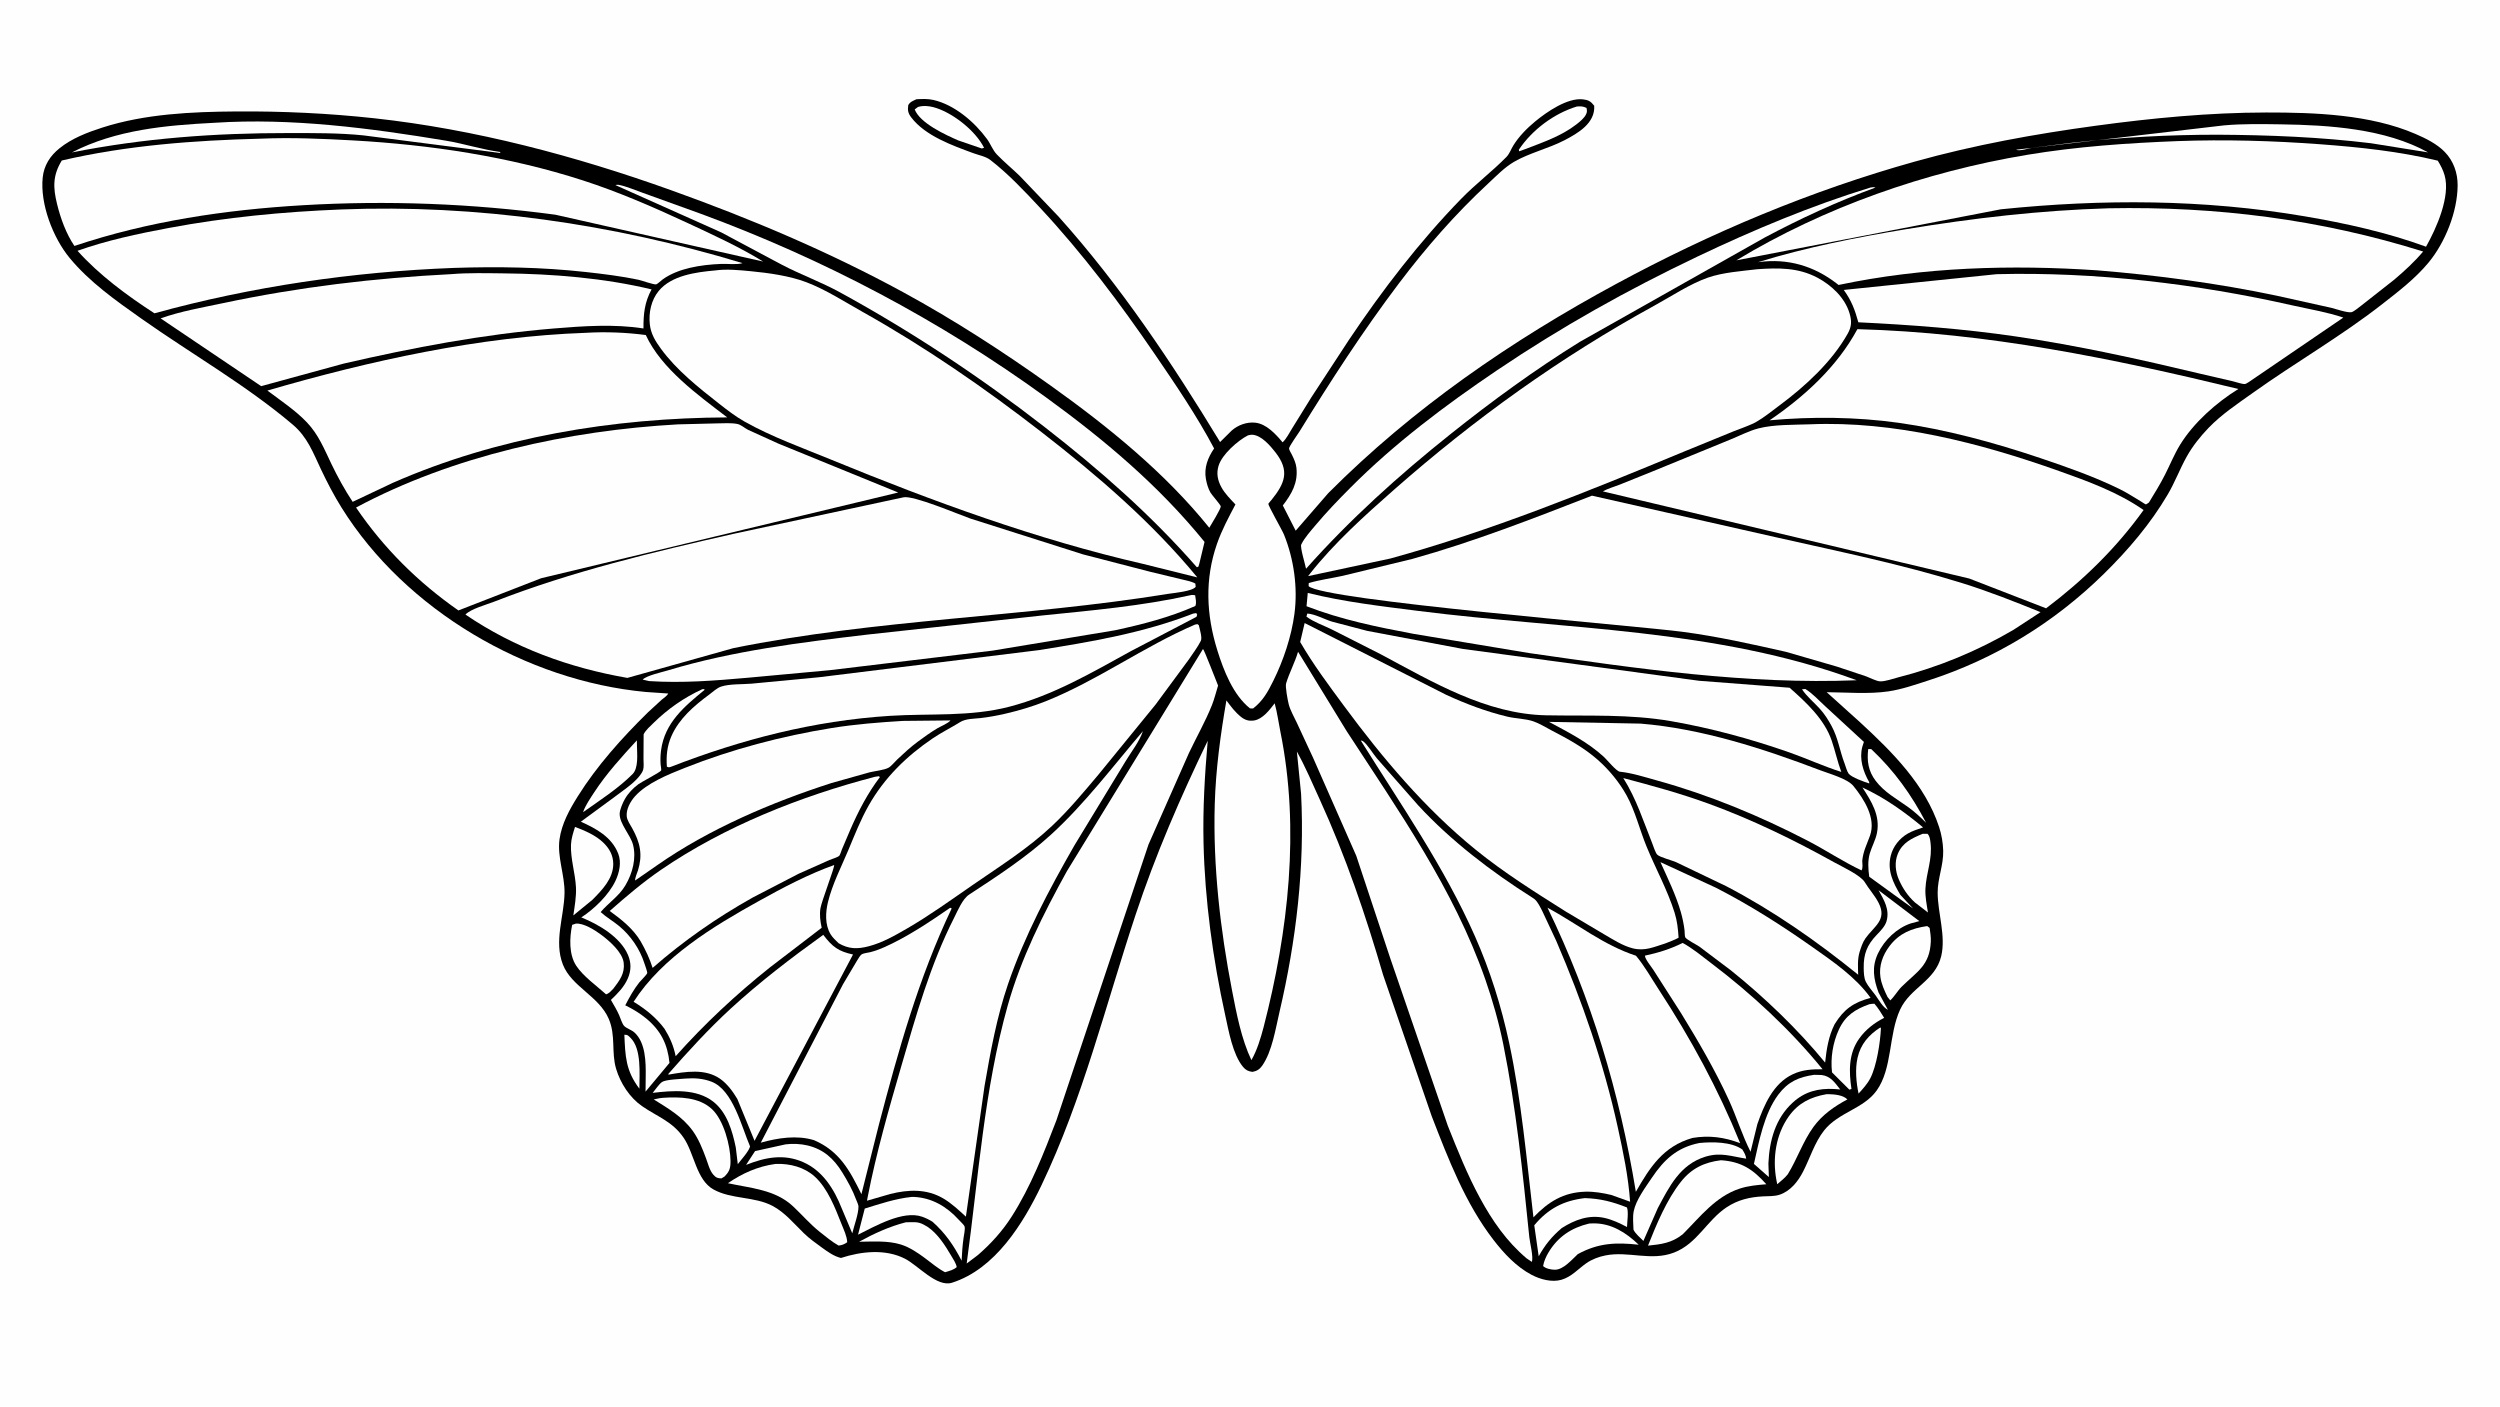 <svg version="1.1" xmlns="http://www.w3.org/2000/svg" style="display: block;" viewBox="0 0 2048 1152" width="1820" height="1024">
<path transform="translate(0,0)" fill="rgb(254,254,254)" d="M -0 -0 L 2048 0 L 2048 1152 L -0 1152 L -0 -0 z"/>
<path transform="translate(0,0)" fill="rgb(0,0,0)" d="M 750.818 81.148 C 755.496 80.924 760.147 80.702 764.749 81.766 C 782.005 85.756 798.372 99.79 808.613 113.829 C 811.6 117.924 813.13 122.775 816.687 126.468 C 822.565 132.572 829.226 138.008 835.317 143.919 L 867.031 177.13 C 917.699 233.531 960.246 297.305 999.499 361.983 L 1009.08 352.5 C 1014.28 347.993 1021.4 345.404 1028.27 346.114 C 1037.47 347.066 1045.12 355.54 1050.7 362.214 C 1053.8 359.42 1056.17 354.518 1058.41 350.957 L 1074.32 325.265 L 1105.01 278.346 C 1132.2 237.736 1162.94 197.704 1197.07 162.658 C 1208.76 150.649 1222.29 140.417 1233.95 128.568 C 1236.67 125.803 1237.7 122.29 1239.69 119.074 C 1244.27 111.649 1250.87 104.921 1257.58 99.385 C 1267.1 91.542 1284.04 79.796 1296.76 81.247 C 1301.3 81.765 1303.18 82.911 1305.98 86.5 C 1306.88 100.702 1292.83 108.92 1281.6 114.756 C 1268.41 121.606 1253.01 125.053 1240.3 132.432 C 1232.47 136.976 1225.52 144.245 1218.89 150.395 C 1192.18 175.188 1168.02 202.849 1146.06 231.918 C 1116.5 271.044 1090.24 311.643 1064.54 353.362 C 1063.3 355.373 1055.96 365.607 1055.97 367.255 C 1055.98 368.365 1057.75 371.223 1058.3 372.335 C 1059.97 375.721 1061.59 379.206 1062.02 383 C 1063.44 395.42 1058.11 404.513 1050.89 413.938 L 1061.43 434.595 L 1088.07 403.896 C 1157.23 334.442 1237.93 278.969 1323.97 232.444 C 1401.98 190.259 1483.67 155.949 1569.15 132.086 C 1617.61 118.557 1666.86 109.663 1716.64 102.894 C 1762.89 96.605 1809.79 92.072 1856.51 92.012 C 1896.38 91.961 1941.66 93.588 1978.74 109.577 C 1987.21 113.231 1996.18 117.617 2002.71 124.293 C 2009.92 131.68 2013.36 141.56 2013.29 151.772 C 2013.15 173.383 2003.09 198.55 1989.34 215.105 C 1978.51 228.142 1964.61 238.787 1951.31 249.162 C 1917.56 275.492 1880.36 296.847 1845.55 321.681 C 1832.99 330.646 1820.04 339.195 1809.27 350.359 C 1802.48 357.396 1796.1 365.407 1791.33 373.968 C 1785.7 384.086 1781.7 394.922 1775.78 404.978 C 1761.63 429.023 1743.53 450.246 1723.7 469.755 C 1682.93 509.881 1634.22 539.694 1579.79 557.27 C 1569.21 560.685 1558.05 564.592 1547.06 566.22 C 1530.9 568.612 1512.82 567.035 1496.43 566.906 L 1524.1 591.86 C 1550.15 615.868 1577.2 642.851 1588.5 677.313 C 1590.54 683.538 1591.7 690.243 1591.87 696.786 C 1592.18 708.504 1587.3 719.41 1587.33 731.11 C 1587.38 747.928 1594.24 766.639 1590.22 783.23 C 1585.29 803.565 1564.92 808.835 1556.55 826.953 C 1547 847.619 1550.38 875.071 1537.32 893.288 C 1526.61 908.235 1506.15 911.016 1494.38 925.836 C 1486.52 935.742 1482.85 948.394 1477.14 959.542 C 1473 967.648 1466.74 975.631 1457.82 978.572 C 1453.62 979.957 1448.75 979.706 1444.36 979.925 C 1433.5 980.465 1423.71 982.74 1414.5 988.833 C 1398.24 999.586 1390.37 1018.65 1371.35 1025.97 C 1352.54 1033.21 1333.94 1024.54 1315.16 1028.31 C 1309.63 1029.42 1304.14 1031.45 1299.5 1034.7 C 1292.72 1039.46 1287.48 1045.75 1279.22 1048.22 C 1271.34 1050.57 1261.67 1047.9 1254.61 1044.16 C 1242.14 1037.56 1231.98 1026.63 1223.47 1015.59 C 1200.25 985.492 1186.43 949.207 1172.79 914.067 L 1133.04 798.5 C 1118.72 749.419 1102.37 701.258 1081.1 654.724 C 1075.12 641.648 1069.41 628.071 1062.39 615.526 L 1065.85 650.152 C 1068.95 710.381 1061.84 770.36 1048.13 828.984 C 1044.92 842.695 1042.14 861.125 1034.06 872.781 C 1031.98 875.779 1029.64 877.307 1026 877.948 C 1022.55 877.492 1020.46 876.468 1018.25 873.792 C 1009.82 863.582 1006.54 844.387 1003.72 831.581 C 993.615 785.69 987.019 737.418 985.936 690.404 C 985.285 662.153 986.934 634.797 989.359 606.697 C 966.826 653.419 946.601 699.963 930.266 749.266 C 905.671 823.499 887.096 899.855 853.222 970.724 C 838.168 1002.22 815.226 1039.44 779.88 1050.67 C 767.451 1054.61 752.093 1036.45 741.29 1030.96 C 725.188 1022.79 705.512 1024.97 688.915 1030.38 C 683.165 1029 678.327 1025.5 673.602 1022.09 C 668.501 1018.41 663.262 1014.67 658.721 1010.3 C 650.506 1002.39 643.142 993.195 632.927 987.764 C 618.001 979.828 599.131 982.466 584.395 974.205 C 570.456 966.391 568.849 944.937 560.087 932 C 550.945 918.501 538.47 914.697 525.916 905.97 C 515.776 898.921 508.273 887.221 504.741 875.5 C 500.651 861.923 504.617 848.286 498.671 834.469 C 490.668 815.871 468.245 808.182 461.15 790.078 C 453.604 770.821 462.148 750.885 462.465 731.39 C 462.702 716.755 456.32 701.687 458.36 687.359 C 460.188 674.515 466.535 663.087 473.299 652.259 C 488.933 627.233 509.616 604.226 530.633 583.585 L 541.959 573.153 C 543.602 571.753 546.548 569.916 547.402 567.982 L 528.905 566.715 C 431.216 557.572 332.299 499.701 279.973 415.977 C 273.698 405.938 268.034 395.104 262.965 384.391 C 256.483 370.693 251.882 357.935 239.889 347.761 C 201.511 315.202 156.754 289.788 115.699 260.791 C 94.917 246.112 73.306 230.893 57.019 211.13 C 43.286 194.465 32.725 166.768 34.992 145.211 C 36.033 135.299 41.065 127.54 48.7 121.377 C 58.822 113.208 71.512 108.325 83.772 104.387 C 118.853 93.119 157.179 91.412 193.77 91.154 C 231.392 90.888 269.138 92.658 306.542 96.735 C 389.312 105.756 471.516 127.643 549.772 155.679 C 615.182 179.114 679.128 206.126 740.196 239.408 C 781.956 262.167 822.113 288.201 860.797 315.812 C 907.74 349.318 954.402 387.101 990.661 432.217 C 992.174 429.651 1000.27 416.488 1000.05 414.656 C 999.893 413.405 992.78 405.376 991.62 403.386 C 989.714 400.114 988.54 395.958 987.875 392.237 C 986.213 382.94 989.489 374.763 994.603 367.24 C 980.575 340.741 963.121 315.041 946.216 290.299 C 917.402 248.128 886.98 207.578 852.104 170.16 C 839.464 156.598 825.993 142.277 811.325 130.927 C 807.517 127.981 801.859 127.007 797.339 125.34 C 780.153 119.003 757.964 111.155 746.479 96.027 C 743.873 92.595 743.421 90.146 744.034 86 C 745.576 83.222 748.058 82.41 750.818 81.148 z"/>
<path transform="translate(0,0)" fill="rgb(254,254,254)" d="M 511.476 847.5 C 514.346 847.5 514.616 848.191 516.611 850.163 C 525.688 859.133 523.797 879.706 523.787 891.714 C 512.526 876.867 512.234 865.059 511.476 847.5 z"/>
<path transform="translate(0,0)" fill="rgb(254,254,254)" d="M 1540.43 841.5 L 1540.85 842.281 C 1540.32 853.834 1537.38 872.963 1532.21 883.073 C 1529.76 887.856 1526.09 891.794 1522.52 895.75 C 1520.6 886.412 1519.59 875.795 1521.71 866.394 C 1524.24 855.193 1530.96 847.559 1540.43 841.5 z"/>
<path transform="translate(0,0)" fill="rgb(254,254,254)" d="M 521.725 606.342 L 521.803 610.901 C 521.891 617.5 523.191 628.97 518.209 633.989 C 506.597 645.687 491.122 655.674 477.626 665.215 C 479.593 659.575 483.552 653.863 486.82 648.857 C 496.799 633.57 509.395 619.749 521.725 606.342 z"/>
<path transform="translate(0,0)" fill="rgb(254,254,254)" d="M 1291.8 87.099 C 1294.86 86.904 1296.87 86.823 1299.7 88.302 C 1300.06 90.471 1300.31 91.282 1299.36 93.377 C 1297.87 96.66 1294.01 99.736 1291.19 101.915 C 1278.99 111.328 1263.8 116.511 1249.55 121.987 L 1244.5 123.807 L 1244.24 122.5 C 1255.13 106.2 1273.07 92.8 1291.8 87.099 z"/>
<path transform="translate(0,0)" fill="rgb(254,254,254)" d="M 1530.45 613.5 L 1532.9 613.5 C 1551.95 631.433 1565.77 650.79 1577.89 673.906 C 1573.22 669.284 1568.29 664.678 1562.93 660.865 C 1553.55 654.189 1543.63 648.848 1536.52 639.475 C 1530.49 631.516 1529.26 623.156 1530.45 613.5 z"/>
<path transform="translate(0,0)" fill="rgb(254,254,254)" d="M 751.972 87.5 C 756.73 85.943 762.729 86.883 767.383 88.469 C 781.791 93.38 799.237 107.2 806.164 120.953 L 804.257 121.5 L 785 114.891 C 774.368 110.227 753.702 100.808 749.322 89.5 L 751.972 87.5 z"/>
<path transform="translate(0,0)" fill="rgb(254,254,254)" d="M 1476.19 564.5 L 1478.98 564.303 C 1485.01 568.037 1490.08 573.758 1495.33 578.515 L 1526.91 607.631 L 1525.6 611.686 C 1522.97 621.674 1526.29 631.861 1531.2 640.5 L 1531.29 641.666 C 1527.43 640.468 1516.65 636.68 1514.35 633.555 C 1513 631.706 1511.98 627.676 1511.13 625.456 C 1507.13 615.065 1505.88 604.764 1500.51 594.751 C 1497.79 589.696 1494.67 584.763 1490.81 580.5 C 1486.04 575.229 1480.09 570.427 1476.19 564.5 z"/>
<path transform="translate(0,0)" fill="rgb(254,254,254)" d="M 1538.92 729.133 L 1572.31 754.433 L 1565.5 756.264 C 1553.91 760.047 1543.64 769.945 1538.45 780.903 C 1533.2 791.986 1534.81 801.868 1538.9 812.895 L 1546.58 827.095 C 1542.32 825.075 1539.15 818.945 1536.43 815.199 C 1533.87 811.687 1530.6 808.205 1528.6 804.359 C 1526.84 800.993 1526.81 796.448 1526.75 792.739 C 1526.57 781.35 1529.53 773.898 1537.4 765.718 C 1540.43 762.568 1544.26 758.742 1545.47 754.427 C 1548.16 744.835 1543.33 737.141 1538.92 729.133 z"/>
<path transform="translate(0,0)" fill="rgb(254,254,254)" d="M 561.623 883.415 C 568.884 882.825 576.17 883.365 583 886.038 C 600.51 892.892 607.505 922.977 614.462 939.039 C 613.315 943.3 607.157 949.825 604.401 953.554 L 602.758 939.879 C 599.966 926.346 595.6 911.125 584.192 902.254 C 570.567 891.659 550.757 893.171 534.66 895.158 C 536.805 892.657 539.739 888.078 542.3 886.254 C 545.246 884.156 557.686 883.815 561.623 883.415 z"/>
<path transform="translate(0,0)" fill="rgb(254,254,254)" d="M 1531.42 822.5 C 1532.73 822.221 1534.17 822.205 1535.5 822.086 C 1538.63 825.626 1541.01 829.685 1543.5 833.682 C 1535.39 837.85 1528.54 843.091 1523.18 850.5 C 1514.2 862.883 1514.58 877.624 1516.73 891.953 L 1514.98 892.5 L 1500.79 878.366 C 1499.47 866.546 1501.41 854.156 1506.39 843.321 C 1511.73 831.705 1519.87 826.623 1531.42 822.5 z"/>
<path transform="translate(0,0)" fill="rgb(254,254,254)" d="M 1575.04 682.915 L 1579 682.9 C 1580.9 684.85 1581.12 687.462 1581.46 690.07 C 1583.2 703.646 1577.96 714.754 1577.31 727.92 C 1576.99 734.249 1578.39 741.111 1579.38 747.379 L 1568.78 739.217 C 1562.96 733.972 1558.6 727.5 1555.5 720.31 C 1552.7 713.814 1551.92 706.113 1554.64 699.459 C 1558.51 690.024 1566.25 686.572 1575.04 682.915 z"/>
<path transform="translate(0,0)" fill="rgb(254,254,254)" d="M 1486.2 880.347 L 1492.23 880.502 C 1499.71 881.382 1503.17 886.881 1507.51 892.342 L 1502.66 891.969 C 1489.63 891.281 1478.53 894.02 1468.63 903.073 C 1454.35 916.146 1449.49 934.274 1448.68 952.986 L 1449.05 964.122 L 1436.81 953.344 C 1440.97 934.869 1445.27 911.955 1456.75 896.631 C 1464.65 886.09 1473.43 882.14 1486.2 880.347 z"/>
<path transform="translate(0,0)" fill="rgb(254,254,254)" d="M 742.006 1001.17 C 747.525 1001.15 751.687 1000.28 756.795 1003.13 L 759.897 1004.91 C 768.131 1010.4 774.408 1020.29 779.299 1028.67 C 780.956 1031.51 783.155 1034.6 783.751 1037.87 C 781.095 1040.26 777.547 1041.03 774.207 1042.07 C 768.659 1039.26 763.554 1034.85 758.547 1031.16 L 758.469 1031.08 C 752.254 1026.42 745.356 1021.64 737.869 1019.33 C 727.194 1016.04 714.843 1017.01 703.775 1017.09 C 715.704 1010.5 728.771 1004.54 742.006 1001.17 z"/>
<path transform="translate(0,0)" fill="rgb(254,254,254)" d="M 1301.88 1002.17 L 1305.2 1002.05 C 1320.01 1001.85 1332.14 1009.65 1342.43 1019.54 C 1323.76 1017.5 1309.39 1018.04 1292.56 1027.23 C 1287.69 1031.67 1280.85 1039.98 1273.83 1040.03 C 1270.92 1040.05 1266.18 1039.14 1264.11 1037 C 1264.76 1033.06 1266.63 1028.99 1268.68 1025.6 C 1276.46 1012.78 1287.5 1005.61 1301.88 1002.17 z"/>
<path transform="translate(0,0)" fill="rgb(254,254,254)" d="M 1298.3 981.349 C 1311.15 981.759 1320.84 984.302 1332.78 988.99 C 1334.25 992.407 1332.94 1001.07 1332.85 1005.06 C 1327.06 1001.94 1320.82 999.001 1314.35 997.574 C 1301.61 994.761 1289.97 999.153 1279.36 1005.92 C 1271.14 1012.94 1265.77 1019.58 1260.5 1029.01 L 1256.87 1003.6 C 1268.24 990.02 1280.82 983.407 1298.3 981.349 z"/>
<path transform="translate(0,0)" fill="rgb(254,254,254)" d="M 643.56 937.313 C 649.163 936.588 655.863 936.878 661.356 938.173 C 674.598 941.293 683.018 948.986 689.98 960.296 C 694.283 967.286 698.473 974.758 701.306 982.471 C 701.802 983.822 703.239 986.772 703.26 988.079 C 703.363 994.289 699.65 1003.97 698.178 1010.2 L 689.54 989.741 C 683.337 974.028 673.983 958.952 658.004 951.898 C 642.007 944.837 626.738 947.984 611.181 954.141 L 618.55 942.838 L 643.56 937.313 z"/>
<path transform="translate(0,0)" fill="rgb(254,254,254)" d="M 1578.74 758.5 L 1580.75 760 C 1581.28 763.662 1581.88 767.461 1581.72 771.168 C 1580.85 790.707 1570.81 795.453 1558.01 808.015 C 1554.43 811.531 1552.11 816.031 1548.5 819.374 L 1546.22 816.5 C 1543.66 811.201 1541.33 806.228 1540.45 800.34 C 1539.08 791.152 1542.33 782.244 1547.82 774.994 C 1555.88 764.347 1565.92 760.374 1578.74 758.5 z"/>
<path transform="translate(0,0)" fill="rgb(254,254,254)" d="M 746.696 980.397 L 748.719 980.373 C 763.554 981.112 775.621 988.332 785.478 999.152 C 786.427 1000.19 789.845 1003.42 790.185 1004.56 C 790.799 1006.62 789.675 1011.68 789.362 1013.85 C 788.459 1020.11 788.066 1026.31 787.756 1032.62 C 781.31 1020.11 774.428 1010.1 763.896 1000.71 C 761.303 999.066 758.306 997.606 755.409 996.596 C 739.656 991.101 716.84 1004.44 702.902 1011.31 L 708.404 989.918 C 721.095 986.007 733.435 981.811 746.696 980.397 z"/>
<path transform="translate(0,0)" fill="rgb(254,254,254)" d="M 1496.2 896.238 L 1497.66 896.202 C 1502.53 896.301 1509.77 896.811 1513.38 900.5 C 1502.63 906.261 1492.88 913.02 1485.62 922.99 C 1476.96 934.894 1472.23 949.361 1464.52 961.888 C 1462.04 964.95 1458.88 967.429 1455.9 969.992 L 1455.19 966.33 C 1451.96 948.657 1454.76 929.368 1465.31 914.472 C 1473.13 903.442 1483.24 898.546 1496.2 896.238 z"/>
<path transform="translate(0,0)" fill="rgb(254,254,254)" d="M 471.054 677.282 C 479.095 680.27 487.968 684.09 494.211 690.112 C 499.176 694.902 502.323 700.467 502.379 707.472 C 502.474 719.552 493.198 729.01 485.312 736.977 L 469.673 749.782 C 470.758 742.209 472.209 734.364 471.824 726.699 C 471.246 715.2 467.297 703.253 467.744 691.883 C 467.94 686.901 469.565 682.009 471.054 677.282 z"/>
<path transform="translate(0,0)" fill="rgb(254,254,254)" d="M 471.693 756.5 C 478.01 755.858 487.472 761.865 492.515 765.643 C 499.245 770.685 509.861 779.831 510.936 788.586 C 512.009 797.317 507.463 803.262 502.391 809.851 C 500.579 811.679 499.018 813.629 496.5 814.421 C 488.804 807.488 477.628 799.571 471.993 790.915 C 465.948 781.628 466.53 768.011 468.731 757.5 L 471.693 756.5 z"/>
<path transform="translate(0,0)" fill="rgb(254,254,254)" d="M 540.368 899.5 L 543.014 899.198 C 556.653 898.321 572.701 898.571 583.314 908.532 C 592.822 917.455 598.359 938.316 598.444 950.958 C 598.483 956.788 597.598 959.577 593.5 963.697 L 590.984 965.206 C 587.774 965.066 586.615 964.726 584.352 962.16 C 581.337 958.742 579.919 952.928 578.352 948.693 C 575.492 940.963 572.296 932.918 567.448 926.205 C 559.146 914.708 547.338 907.88 535.546 900.5 L 540.368 899.5 z"/>
<path transform="translate(0,0)" fill="rgb(254,254,254)" d="M 1525.7 644.954 C 1544.26 653.604 1559.7 664.618 1575.39 677.659 C 1571.15 679.119 1566.57 680.533 1562.69 682.809 C 1556.08 686.685 1550.84 693.219 1548.96 700.669 C 1545.88 712.801 1550.68 722.825 1556.8 732.946 L 1567.13 744.079 L 1531.27 718.068 C 1530.43 711.767 1529.94 705.146 1531.75 698.947 C 1533.4 693.308 1536.46 688.051 1537.6 682.256 C 1540.43 667.877 1533.08 656.423 1525.7 644.954 z"/>
<path transform="translate(0,0)" fill="rgb(254,254,254)" d="M 1392.21 936.188 C 1402.75 935.167 1418.34 935.122 1427.31 941.5 C 1428.8 943.99 1430.14 946.083 1430.5 949.031 C 1418.25 947.198 1409.59 943.527 1396.9 947.478 C 1376.22 953.916 1367.45 971.972 1358.03 989.646 L 1346.28 1016.43 C 1343.59 1013.72 1339.77 1010.64 1338.15 1007.21 C 1337.99 1002.41 1337.41 996.88 1338.32 992.175 C 1340.09 983.023 1347.93 972.532 1353.09 964.845 C 1363.17 949.81 1373.83 939.817 1392.21 936.188 z"/>
<path transform="translate(0,0)" fill="rgb(254,254,254)" d="M 1821.86 102.572 C 1837.09 101.189 1852.96 101.488 1868.25 101.713 C 1907.91 102.296 1953.83 105.184 1989.09 124.702 L 1942.25 117.194 C 1900.7 112.133 1858.99 110.463 1817.17 110.218 C 1776.98 110.177 1736.75 112.397 1696.81 116.868 L 1665 120.895 C 1661.74 121.367 1654.5 123.941 1651.56 122.5 L 1821.86 102.572 z"/>
<path transform="translate(0,0)" fill="rgb(254,254,254)" d="M 175.771 100.44 C 238.618 96.325 303.389 104.824 365.26 115.088 C 380.183 117.564 395.124 122.439 409.991 124.421 L 409.5 125.158 L 297.754 110.769 C 277.457 108.686 256.703 108.885 236.319 108.864 C 176.276 108.804 117.861 113.038 58.864 124.73 C 95.137 106.078 135.64 102.518 175.771 100.44 z"/>
<path transform="translate(0,0)" fill="rgb(254,254,254)" d="M 635.215 953.367 L 635.737 953.335 C 647.204 952.962 658.945 955.976 667.564 963.84 C 678.005 973.367 684.256 989.577 689.342 1002.51 C 691.191 1007.21 693.795 1012.41 694.037 1017.5 C 691.622 1019.21 689.934 1019.86 687 1020.24 C 681.392 1017.08 676.442 1012.87 671.398 1008.9 C 663.557 1002.63 656.931 994.909 649.629 988.052 C 634.993 974.306 614.886 973.218 596.299 969.144 C 608.135 960.983 620.947 955.318 635.215 953.367 z"/>
<path transform="translate(0,0)" fill="rgb(254,254,254)" d="M 1409.79 950.327 C 1426.55 951.42 1436.14 957.85 1446.97 969.998 C 1439.51 970.638 1432.28 971.222 1425.12 973.574 C 1405.24 980.096 1392.73 996.789 1378.46 1011.01 C 1369.6 1018.08 1360.93 1019.2 1350.04 1020.29 C 1356.95 1002.87 1365.29 982.771 1376.98 967.987 C 1385.67 956.992 1396.15 951.997 1409.79 950.327 z"/>
<path transform="translate(0,0)" fill="rgb(254,254,254)" d="M 575.237 564.5 L 576.909 564.356 L 577.124 565.058 C 560.629 578.606 544.556 591.877 541.538 614.5 C 541.018 618.393 540.908 622.18 541.182 626.091 C 541.253 627.104 541.899 630.312 541.609 631.017 C 541.048 632.378 525.371 640.489 522.919 642.329 C 518.525 645.626 514.629 649.623 511.902 654.42 C 510.214 657.389 507.724 663.013 507.635 666.383 C 507.414 674.789 516.541 683.798 518.612 691.979 C 521.389 702.949 518.172 715.217 512.487 724.845 L 512.095 725.5 C 507.159 733.853 498.359 739.606 492.05 747.028 C 496.628 751.233 502.248 754.403 507.077 758.391 C 516.576 766.235 524.162 777.238 527.892 789.027 C 528.287 790.274 530.439 796.073 530.202 797.003 C 529.835 798.442 524.895 803.161 523.731 804.628 C 519.148 810.401 515.597 816.879 512.217 823.401 C 518.387 826.432 524.158 829.881 529.459 834.27 C 541.34 844.107 546.952 855.372 548.445 870.6 L 528.825 894.124 L 528.965 881.486 C 529.13 869.903 528.897 853.906 519.671 845.615 C 517.359 843.536 513.079 842.258 511.238 840.243 C 509.609 838.458 508.204 833.719 507.193 831.457 C 505.264 827.142 502.828 823.082 500.44 819.01 C 505.903 813.818 511.28 808.404 514.325 801.364 C 517.097 794.953 517.222 788.612 514.441 782.13 C 508.102 767.361 490.354 757.119 476.214 751.381 C 486.761 744.566 498.8 732.911 504.195 721.447 C 507.4 714.637 509.254 706.318 506.433 699.117 C 501.108 685.523 488.373 678.602 475.825 673.013 L 504.558 651.89 C 510.087 647.72 516.278 643.578 521.132 638.633 C 523.223 636.504 526.004 633.33 526.879 630.424 C 527.611 627.995 527.124 624.096 527.15 621.502 L 527.261 601.394 C 529.022 597.89 532.6 594.809 535.392 592.072 C 547.07 580.627 560.345 571.324 575.237 564.5 z"/>
<path transform="translate(0,0)" fill="rgb(254,254,254)" d="M 1532.22 153.5 C 1533.88 153.162 1534.73 153.047 1536.42 153.5 C 1505.13 164.905 1474.85 178.879 1445.47 194.54 L 1399.82 220.284 L 1294.25 279.866 C 1257.27 302.783 1222.28 328.353 1188.29 355.454 C 1146.01 389.17 1105.88 425.321 1069.91 465.774 C 1069.23 462.089 1064.88 448.204 1066.01 445.87 C 1068.67 440.408 1073.73 434.821 1077.63 430.171 C 1086.65 419.397 1096.36 409.329 1106.27 399.375 C 1142.37 363.109 1183.93 331.863 1226.26 303.277 C 1278.87 267.748 1333.14 237.387 1390.43 210.096 C 1436.17 188.305 1483.73 168.382 1532.22 153.5 z"/>
<path transform="translate(0,0)" fill="rgb(254,254,254)" d="M 1378.42 772.315 C 1386.78 776.818 1394.44 783.307 1402 789.041 C 1435.02 814.075 1466.91 843.607 1493.03 875.79 C 1484.32 875.761 1476.68 876.114 1468.62 879.901 C 1452.61 887.43 1445.1 905.081 1439.62 920.759 L 1434.05 943.399 C 1427.24 930.038 1422.65 914.912 1416.37 901.189 C 1404.96 876.304 1391.32 852.931 1377.01 829.648 L 1354.35 794.26 C 1352.56 791.517 1347.63 785.607 1347.5 782.739 C 1358.44 780.37 1368.39 777.327 1378.42 772.315 z"/>
<path transform="translate(0,0)" fill="rgb(254,254,254)" d="M 504.178 151.5 C 504.984 151.296 505.7 151.083 506.542 151.23 C 512.755 152.307 520.004 155.557 526.033 157.636 L 574 174.959 C 674.25 211.819 770.096 262.365 856.534 325.116 C 904.733 360.108 949.079 397.422 986.759 443.787 L 982.51 461.5 L 981.766 464.016 L 980.5 464.567 C 942.753 421.502 900.987 384.853 855.845 349.749 C 802.983 308.64 746.719 271.381 687.95 239.25 C 672.654 230.887 656.324 224.959 640.934 216.969 L 590.794 190.21 L 504.178 151.5 z"/>
<path transform="translate(0,0)" fill="rgb(254,254,254)" d="M 683.334 708.5 C 683.858 710.224 672.931 738.492 672.09 744.015 C 671.273 749.381 671.959 754.643 673.128 759.891 L 630.661 792.409 C 603.046 814.418 576.986 838.714 553.51 865.105 C 551.771 856.607 548.9 850.004 544.409 842.689 C 537.594 833.505 528.753 826.413 519.054 820.532 C 542.566 783.873 584.47 758.645 621.725 737.94 C 641.239 727.095 662.322 715.968 683.334 708.5 z"/>
<path transform="translate(0,0)" fill="rgb(254,254,254)" d="M 674.425 765.671 C 681.891 775.561 686.861 779.216 698.797 781.792 L 618.124 934.417 L 604.012 900.13 C 600.331 894.004 595.999 887.976 590.119 883.771 C 577.738 874.917 561.407 877.804 547.506 880.225 L 547.577 879.534 C 563.764 861.038 580.47 842.796 598.57 826.142 C 622.263 804.341 648.314 784.466 674.425 765.671 z"/>
<path transform="translate(0,0)" fill="rgb(254,254,254)" d="M 1360.23 706.125 L 1405.5 727.002 C 1432.97 741.032 1459.29 757.764 1484.48 775.515 C 1501.59 787.575 1520.12 800.169 1532.38 817.291 C 1518.36 821.12 1510.61 826.484 1502.93 838.894 C 1497.94 848.757 1496.29 859.463 1495.14 870.321 C 1472.69 842.964 1445.53 816.925 1417.93 794.764 L 1392.09 775.304 C 1389.61 773.604 1381.75 769.709 1380.54 767.702 C 1380.09 766.958 1380.12 763.097 1379.99 762.049 C 1379.38 757.083 1378.35 751.952 1376.97 747.146 C 1372.94 733.076 1366.23 719.443 1360.23 706.125 z"/>
<path transform="translate(0,0)" fill="rgb(254,254,254)" d="M 975.008 487.5 C 976.553 487.082 977.519 487.254 979.064 487.5 C 979.437 490.492 980.356 493.458 979.223 496.277 C 958.257 505.606 935.915 511.304 913.552 516.156 L 813.164 532.843 L 679.572 548.894 L 612.692 555.059 C 585.466 557.464 559.132 559.581 531.777 557.811 L 526.5 556.597 C 529.477 553.298 542.169 550.539 547.042 549.067 C 600.419 532.935 655.993 526.153 711.19 519.649 L 854.266 504.013 C 894.404 499.907 935.612 496.305 975.008 487.5 z"/>
<path transform="translate(0,0)" fill="rgb(254,254,254)" d="M 1071.32 485.577 C 1100.81 492.936 1131.88 496.513 1162 500.344 C 1282.25 515.639 1405.86 514.513 1521 557.122 C 1431.69 560.731 1341.09 547.574 1252.88 534.876 L 1158 519.107 C 1127.92 513.459 1098.95 507.552 1070.31 496.484 L 1071.32 485.577 z"/>
<path transform="translate(0,0)" fill="rgb(254,254,254)" d="M 1022.35 356.5 C 1023.68 356.179 1025.13 355.882 1026.5 356.048 C 1033.72 356.927 1040.61 364.993 1044.87 370.453 C 1056.54 385.444 1052.83 395.488 1041.68 409.324 C 1041.41 409.664 1039.02 412.344 1039.01 412.566 C 1038.95 414.279 1050.34 434.067 1051.92 437.985 C 1059.98 457.978 1063.24 481.306 1060.41 502.702 C 1057.97 521.225 1051.37 540.935 1043.07 557.65 C 1038.59 566.67 1034.62 573.983 1026.5 580.268 L 1024 580.177 C 1010.18 569.161 1002.38 549.133 997.242 532.606 C 988.164 503.422 986.838 474.422 996.976 445.303 C 1000.9 434.032 1006.53 423.633 1012.06 413.095 C 1007.95 408.721 1003.41 404.251 1000.53 398.945 C 997.483 393.314 996.344 387.681 998.24 381.451 C 1001.1 372.066 1013.99 360.788 1022.35 356.5 z"/>
<path transform="translate(0,0)" fill="rgb(254,254,254)" d="M 716.813 636.197 L 720 635.726 L 720.802 636.5 C 710.762 649.684 703.137 664.42 696.556 679.565 L 689.695 695.699 C 689.245 696.771 688.238 700.218 687.506 700.941 C 686.289 702.142 681.301 703.6 679.566 704.35 L 654.3 715.598 L 616.837 734.995 C 587.215 751.601 560.144 770.419 534.621 792.758 C 532.122 784.925 528.901 778.239 524.883 771.101 C 518.589 760.559 509.244 753.214 499.471 746.121 C 513.038 734.195 526.456 722.719 541.381 712.49 C 593.47 676.791 656.046 652.035 716.813 636.197 z"/>
<path transform="translate(0,0)" fill="rgb(254,254,254)" d="M 1268.95 591.22 L 1343.95 592.64 C 1394.02 596.731 1444.51 613.116 1491.2 630.893 C 1498.33 633.606 1513.51 637.792 1518.32 643.747 C 1527.04 654.549 1537.05 670.109 1531.88 684.5 C 1529.2 691.972 1526.38 696.943 1525.55 705.041 C 1525.63 707.663 1526.24 710.576 1525 712.902 C 1510.02 705.871 1495.87 696.375 1481.12 688.713 C 1441.71 668.246 1399.92 650.95 1357.09 639.129 C 1347.43 636.463 1337.01 633.068 1327.01 632.046 C 1324.08 631.746 1316.44 622.23 1313.94 619.936 C 1300.72 607.777 1284.65 599.659 1268.95 591.22 z"/>
<path transform="translate(0,0)" fill="rgb(254,254,254)" d="M 739.622 590.429 L 778.606 590.027 C 776.71 592.467 770.588 594.868 767.794 596.542 C 762.289 599.843 756.981 603.634 751.828 607.458 C 745.848 611.895 740.451 616.894 735.046 621.996 C 733.102 623.831 730.187 627.481 727.969 628.736 C 724.487 630.705 716.456 631.54 712.357 632.544 L 681.097 641.338 C 632.034 657.149 580.765 679.006 538.403 708.622 L 520.312 721.165 C 520.143 718.794 521.979 715.042 522.694 712.679 C 524.418 706.978 525.136 701.388 524.251 695.452 C 523.329 689.267 520.943 683.944 517.967 678.5 C 516.367 675.573 513.749 672.005 513.416 668.625 C 512.842 662.8 516.456 656.338 520.197 652.176 C 530.005 641.259 547.548 634.264 560.968 628.933 C 599.534 613.615 640.372 602.867 681.312 596.259 C 700.522 593.159 720.21 591.599 739.622 590.429 z"/>
<path transform="translate(0,0)" fill="rgb(254,254,254)" d="M 1329.8 637.25 C 1353.5 643.523 1376.95 649.927 1400 658.349 C 1435.71 671.404 1469.57 687.924 1502.77 706.367 C 1508.96 709.807 1524.17 716.85 1527.59 722.504 C 1531.11 728.341 1535.82 733.369 1538.96 739.5 C 1546.14 753.495 1535.26 758.588 1528.22 768.496 C 1525.8 771.896 1524.55 776.048 1523.3 779.983 C 1521.57 785.981 1522.07 792.188 1522.22 798.359 C 1488.49 770.977 1452.62 745.902 1414.02 725.774 L 1372.74 705.999 C 1369.57 704.642 1359.72 702.081 1357.63 700.026 C 1356.13 698.552 1354.43 693.039 1353.56 690.86 C 1346.18 672.386 1340.5 654.222 1329.8 637.25 z"/>
<path transform="translate(0,0)" fill="rgb(254,254,254)" d="M 1267.69 743.421 C 1291.94 756.576 1313.62 774.13 1340.18 782.783 C 1347.24 791.209 1352.9 801.372 1358.92 810.584 C 1385.16 850.739 1407.49 891.888 1425.55 936.371 C 1412.56 931.426 1400.22 929.763 1386.51 932.058 C 1362.63 938.873 1351.69 955.906 1340.09 976.194 C 1326.77 894.933 1303.65 817.582 1267.69 743.421 z"/>
<path transform="translate(0,0)" fill="rgb(254,254,254)" d="M 778.407 743.5 L 779.62 744.047 C 752.554 800.92 735.827 860.752 719.917 921.485 L 705.685 978.122 C 696.081 958.598 687.697 942.902 666.872 933.898 C 652.729 929.551 637.119 932.068 623.233 935.935 L 690.638 806.069 L 702.141 786.722 C 703.143 785.169 704.621 782.266 706.281 781.445 C 707.894 780.647 711.059 780.361 712.913 779.886 C 717.05 778.826 720.923 777.375 724.814 775.622 C 743.82 767.058 761.285 755.284 778.407 743.5 z"/>
<path transform="translate(0,0)" fill="rgb(254,254,254)" d="M 1004.67 573.643 C 1008.27 578.49 1011.85 583.333 1016.61 587.126 C 1019.86 589.719 1023.09 590.724 1027.27 590.092 C 1034.34 589.024 1040.13 581.362 1044.21 576.011 C 1046.31 583.54 1047.33 591.581 1048.89 599.263 C 1065.09 678.981 1055.36 763.108 1035.15 841.263 C 1032.67 850.54 1029.93 859.947 1025.15 868.323 C 1016.9 850.975 1012.92 830 1009.29 811.238 C 999.665 761.605 993.642 709.317 995.119 658.723 C 995.954 630.079 999.804 601.839 1004.67 573.643 z"/>
<path transform="translate(0,0)" fill="rgb(254,254,254)" d="M 1070.9 502.5 C 1076.78 502.698 1085.33 507.32 1091.22 509.124 L 1120.13 516.701 L 1198.17 531.429 L 1392 557.563 L 1466.03 563.248 C 1479.55 575.164 1494.54 589.001 1500.52 606.549 C 1503.42 615.053 1505.23 623.728 1508.38 632.219 C 1494.13 627.733 1480.06 621.219 1465.88 616.248 C 1434.48 605.24 1401.99 596.403 1369.2 590.678 C 1335.07 584.72 1301.15 586.505 1266.72 585.837 C 1217.39 584.88 1173.33 558.365 1131.08 535.824 L 1090.97 515.485 C 1084.24 512.182 1076.22 509.463 1070.25 505.016 L 1070.9 502.5 z"/>
<path transform="translate(0,0)" fill="rgb(254,254,254)" d="M 977.481 502.5 L 980.015 502.108 L 980.723 503.5 L 980.135 505.18 L 926.153 533.416 C 893.996 551.114 862.737 569.458 826.874 578.793 C 794.604 587.193 761.989 584.185 729.072 586.276 C 666.753 590.233 607.558 605.519 549.5 628.075 C 547.883 628.563 547.87 628.549 546.297 627.926 C 545.68 619.124 546.45 611.084 550.008 602.945 C 556.309 588.53 568.622 578 581.014 568.839 C 583.85 566.742 587.341 563.442 590.653 562.335 C 597.614 560.01 608.241 560.553 615.751 559.91 L 670.816 554.67 L 850.998 532.449 C 893.968 525.594 936.769 518.363 977.481 502.5 z"/>
<path transform="translate(0,0)" fill="rgb(254,254,254)" d="M 369.68 224.44 C 383.785 223.256 398.616 223.664 412.782 223.808 C 452.745 224.213 494.86 227.589 533.761 236.939 C 527.978 247.654 527.094 257.025 527.122 268.948 C 503.369 265.154 477.67 266.979 453.801 268.941 C 395.518 273.732 338.146 284.618 281.228 297.793 L 213.929 316.191 L 131.583 260.678 C 147.717 254.895 166.022 251.731 182.78 248.176 C 244.754 235.029 306.468 227.638 369.68 224.44 z"/>
<path transform="translate(0,0)" fill="rgb(254,254,254)" d="M 1635.64 224.472 C 1716.27 222.438 1799.48 232.287 1878.01 250.048 C 1891.64 253.13 1906.45 255.535 1919.65 260.031 L 1842.13 312.887 C 1841.46 313.309 1839.73 314.426 1839.01 314.453 C 1836.54 314.549 1832.01 312.855 1829.47 312.274 L 1802.98 306.133 C 1752.69 294.13 1702.24 282.901 1651.04 275.429 C 1608.32 269.192 1565.45 265.959 1522.36 263.884 C 1519.52 253.616 1516.73 246.103 1510.41 237.375 L 1635.64 224.472 z"/>
<path transform="translate(0,0)" fill="rgb(254,254,254)" d="M 1114.75 606.5 C 1115.32 606.651 1115.99 606.608 1116.48 606.954 C 1120.08 609.504 1124.82 617.418 1127.97 621.14 L 1161.73 659.54 C 1188.52 688.592 1221.72 713.978 1255.05 735.026 L 1257.22 736.539 C 1259.87 738.828 1261.81 743.129 1263.43 746.198 L 1274.9 770.682 C 1296.12 819.99 1313.75 870.818 1325.27 923.304 C 1329.68 943.378 1333.95 963.78 1335.38 984.31 L 1319.92 978.756 C 1313.04 977.136 1305.86 975.891 1298.76 976.095 C 1280.61 976.614 1268.27 984.486 1256.19 997.1 C 1250.56 949.36 1246.36 901.067 1236.27 853.995 C 1229.88 824.196 1220.69 794.877 1208.35 766.988 C 1183.07 709.839 1147.71 659.21 1114.75 606.5 z"/>
<path transform="translate(0,0)" fill="rgb(254,254,254)" d="M 936.278 598.797 C 933.538 607.138 926.707 615.795 922.102 623.416 L 880.153 692.42 C 859.38 728.686 839.339 766.379 825.784 806.017 C 816.526 833.09 811.419 861.379 806.537 889.5 L 791.258 996.538 C 785.385 991.187 779.556 985.624 772.665 981.586 C 759.037 973.6 744.086 974.262 729.291 977.977 L 710.232 983.493 L 710.831 980.3 C 717.828 944.378 728.129 908.344 738.36 873.189 C 750.396 831.837 762.081 790.157 781.681 751.575 C 784.639 745.752 788.43 736.285 793.998 732.649 C 816.933 717.676 840.726 702.073 860.96 683.612 C 888.62 658.376 912.007 627.284 936.278 598.797 z"/>
<path transform="translate(0,0)" fill="rgb(254,254,254)" d="M 279.544 171.443 C 390.331 167.1 502.385 183.326 608.284 215.416 C 603.674 216.879 595.983 215.861 591 216.05 C 582.312 216.381 573.446 217.307 564.982 219.309 C 557.308 221.124 549.291 224.104 542.889 228.733 C 541.767 229.544 538.529 232.603 537.562 232.822 C 535.761 233.23 525.416 229.549 523.131 229.065 C 509.213 226.118 493.985 224.252 479.866 222.69 C 443.898 218.71 407.891 218.143 371.752 219.338 C 289.21 222.464 206.169 234.573 126.507 256.52 C 104.231 242.067 81.295 225.19 63.488 205.312 C 87.418 196.787 113.074 191.336 137.974 186.666 C 185.104 177.829 231.667 173.37 279.544 171.443 z"/>
<path transform="translate(0,0)" fill="rgb(254,254,254)" d="M 1727.49 170.486 C 1815.64 168.818 1900.82 179.495 1985.04 205.908 C 1978.05 214.244 1969.77 221.818 1961.49 228.857 L 1934.29 250.243 C 1932.34 251.623 1928.69 254.887 1926.5 255.564 C 1923.58 256.47 1912.86 252.757 1909.66 251.997 L 1865.22 242.128 C 1816.66 231.912 1767.68 225.374 1718.24 221.329 C 1647.7 216.554 1575.51 218.63 1506.14 233.303 L 1504.79 232.24 C 1486.09 217.743 1464.59 211.341 1440.84 214.557 L 1440.03 214.672 C 1479.21 202.567 1520.55 194.388 1561 187.696 C 1616.29 178.549 1671.44 172.14 1727.49 170.486 z"/>
<path transform="translate(0,0)" fill="rgb(254,254,254)" d="M 1783.87 115.451 C 1822.72 114.031 1861.81 115.148 1900.56 118.022 C 1932.86 120.418 1965.48 123.866 1997.01 131.468 C 1999.35 135.244 2001.41 139.221 2002.63 143.51 C 2007.57 160.782 1995.85 187.021 1987.4 201.958 C 1955.47 190.27 1921.47 182.755 1888.02 177.065 C 1805.34 163.001 1722.35 162.767 1639.09 171.323 L 1422.4 213.134 C 1494.79 169.411 1577.32 140.617 1660.53 126.713 C 1701.11 119.934 1742.81 117.05 1783.87 115.451 z"/>
<path transform="translate(0,0)" fill="rgb(254,254,254)" d="M 1063.37 533.786 L 1103.15 598.739 C 1145.53 663.876 1190.89 728.094 1216.72 802.082 C 1222.73 819.296 1227.9 837.509 1231.5 855.397 C 1242.01 907.585 1247.44 960.485 1252.82 1013.38 C 1253.28 1017.89 1256.44 1030.24 1254.82 1033.58 L 1250.52 1030.65 C 1234.19 1016.83 1222.46 999.819 1212.32 981.135 C 1202.02 962.144 1194.02 942.088 1186.03 922.052 L 1138.84 784.694 L 1111.08 701 L 1075.68 620.638 L 1062.38 591.994 C 1060.13 587.117 1056.96 581.811 1055.67 576.59 C 1054.9 573.488 1052.77 562.427 1053.56 559.75 C 1056.13 551.115 1060.74 542.692 1063.37 533.786 z"/>
<path transform="translate(0,0)" fill="rgb(254,254,254)" d="M 213.554 113.456 C 238.563 112.383 263.873 113.474 288.857 114.868 C 352.539 118.422 416.829 128.028 477.644 147.692 C 507.141 157.229 535.985 169.829 564.051 182.906 C 584.611 192.485 605.862 202.222 625.18 214.131 L 455.018 175.759 C 386.385 166.538 317.221 163.904 248.097 167.979 C 184.651 171.72 121.38 181.08 60.967 201.331 C 54.116 191.269 49.597 178.697 46.721 166.929 C 43.409 153.38 43.139 143.6 50.621 131.34 C 103.851 118.926 159.066 114.85 213.554 113.456 z"/>
<path transform="translate(0,0)" fill="rgb(254,254,254)" d="M 985.49 531.5 C 986.411 531.907 996.522 558.413 997.853 561.475 C 996.165 566.81 994.862 572.427 992.781 577.619 C 987.471 590.87 980.147 603.731 974.014 616.672 L 940.824 691.744 L 865.396 917.666 C 855.2 944.297 844.272 972.139 828.91 996.251 C 821.249 1008.28 811.999 1018.51 801.271 1027.85 L 791.91 1034.93 C 801.544 964.627 806.237 892.375 825.487 823.724 C 836.329 785.059 854.617 748.587 873.985 713.573 L 985.49 531.5 z"/>
<path transform="translate(0,0)" fill="rgb(254,254,254)" d="M 479.982 272.5 C 496.087 271.523 513.051 272.212 529.041 274.315 C 541.733 301.959 572.09 323.692 595.749 341.789 C 502.499 342.232 407.576 357.732 321.752 395.417 L 288.897 410.962 C 282.394 401.078 276.618 390.618 271.5 379.956 C 265.601 367.665 260.978 355.969 251.442 345.902 C 242.072 336.012 229.909 328.022 219.05 319.802 C 302.86 295.425 392.543 275.522 479.982 272.5 z"/>
<path transform="translate(0,0)" fill="rgb(254,254,254)" d="M 1521.58 269.511 C 1628.03 272.368 1730.59 293.487 1833.68 318.505 C 1815.67 329.628 1797.03 346.128 1785.92 364.226 C 1781.12 372.056 1777.76 380.472 1773.63 388.618 C 1769.64 396.477 1765.02 403.996 1760.41 411.5 C 1760.06 411.723 1758.22 413.08 1757.98 413.074 C 1757.45 413.062 1754.47 410.984 1753.77 410.572 C 1747.99 407.153 1742.4 403.447 1736.36 400.491 C 1715.61 390.329 1693.51 382.556 1671.63 375.194 C 1633.73 362.44 1594.67 351.718 1555 346.176 C 1520.66 341.378 1484.14 341.025 1449.63 344.182 C 1478.29 324.623 1504.96 300.3 1521.58 269.511 z"/>
<path transform="translate(0,0)" fill="rgb(254,254,254)" d="M 979.015 511.5 L 980.933 511.156 L 982.067 512 C 982.719 515.03 985.04 522.22 983.732 524.833 C 981.163 529.966 977.288 535.038 974.09 539.824 L 946.725 576.939 L 899.742 634.551 C 887.681 648.848 875.525 663.537 861.89 676.379 C 842.141 694.981 819.24 709.366 797.004 724.716 C 779.225 736.99 761.756 749.662 743.039 760.5 C 732.991 766.318 722.935 772.09 711.62 775.059 C 702.463 777.463 695.274 777.423 686.938 772.526 C 684.694 770.298 682.078 767.959 680.436 765.246 C 675.697 757.422 676.207 747.275 678.296 738.729 C 681.845 724.211 689.196 709.961 694.973 696.198 C 700.158 683.844 704.97 671.449 711.59 659.758 C 724.492 636.971 742.682 619.197 764.308 604.575 C 771.411 599.772 779.046 596.075 786.27 591.554 C 791.183 588.479 797.488 588.752 803.124 588.118 C 809.81 587.367 816.688 586.112 823.24 584.6 C 834.392 582.026 845.648 578.722 856.277 574.479 C 899.067 557.399 936.831 529.612 979.015 511.5 z"/>
<path transform="translate(0,0)" fill="rgb(254,254,254)" d="M 1068.77 510.255 L 1184.76 569.076 C 1200.93 576.501 1217.47 582.776 1234.81 586.933 C 1241.53 588.545 1249.62 588.572 1256 590.732 C 1261.13 592.471 1266.34 595.775 1271.19 598.291 C 1284.38 605.148 1297.66 612.373 1308.86 622.285 C 1318.18 630.537 1326.48 640.555 1332.52 651.471 C 1339.51 664.112 1343.3 679.79 1348.8 693.193 C 1356.2 711.252 1365.98 728.852 1371.82 747.479 C 1373.96 754.325 1374.66 760.945 1375.1 768.052 C 1371.71 769.919 1367.88 771.23 1364.3 772.687 C 1354.94 775.588 1347.46 779.266 1337.47 776.712 C 1329.23 774.607 1321.56 769.573 1314.27 765.355 L 1282.71 746.617 C 1257.64 730.82 1231.95 714.671 1208.93 695.998 C 1167.41 662.322 1132.54 620.859 1100.88 577.971 C 1088.18 560.759 1075.89 544.358 1065.11 525.801 L 1068.77 510.255 z"/>
<path transform="translate(0,0)" fill="rgb(254,254,254)" d="M 1482.69 347.452 C 1551.81 344.516 1622.13 362.744 1686.73 385.699 C 1710.56 394.17 1735.16 403.135 1756.02 417.678 C 1733.73 448.799 1706.65 475.181 1676.15 498.191 L 1613.2 473.788 L 1313.02 402.383 C 1317.26 400.031 1322.47 398.602 1326.99 396.826 L 1354.42 385.773 L 1416.75 360.242 C 1424.43 357.171 1432.6 352.837 1440.53 350.799 C 1453.38 347.495 1469.41 347.949 1482.69 347.452 z"/>
<path transform="translate(0,0)" fill="rgb(254,254,254)" d="M 555.326 347.5 L 587.304 346.694 C 592.57 346.674 598.793 346.152 603.89 347.142 C 607.141 347.773 609.814 350.461 612.732 351.931 L 637.614 363.249 L 735.807 403.334 L 443.254 473.568 L 375.511 499.936 C 342.307 476.698 314.478 449.137 291.666 415.639 C 370.998 373.156 466.011 352.491 555.326 347.5 z"/>
<path transform="translate(0,0)" fill="rgb(254,254,254)" d="M 1439.7 220.391 C 1456.85 219.212 1472.97 219.011 1488.59 227.218 C 1500.26 233.348 1511.42 243.747 1515.2 256.692 C 1517.07 263.109 1516.85 267.523 1513.54 273.377 C 1500.51 296.4 1478.99 316.164 1457.97 331.807 C 1451.94 336.291 1445.64 341.455 1439.16 345.216 C 1433.49 348.504 1426.65 350.524 1420.58 353.016 L 1379.46 369.831 C 1300.69 402.513 1221.35 434.782 1139.02 457.385 L 1071.61 471.822 L 1073.18 469.795 C 1092.81 444.832 1118.02 422.129 1141.8 401.196 C 1208.05 342.884 1278.13 292.527 1355.59 250.046 C 1369.29 242.531 1384.32 232.482 1398.96 227.336 C 1411.29 223.003 1426.67 221.957 1439.7 220.391 z"/>
<path transform="translate(0,0)" fill="rgb(254,254,254)" d="M 1304.14 405.91 L 1456.91 440.444 C 1507.15 451.79 1557.67 462.096 1606.91 477.386 C 1629.01 484.249 1650.2 492.65 1671.61 501.335 L 1649.36 515.879 C 1619.68 533.226 1588.03 546.359 1554.72 554.838 C 1550.55 555.898 1544.52 558.141 1540.27 558.026 C 1537.21 557.944 1531.89 555.088 1528.86 553.981 L 1504.87 545.972 L 1463.18 533.874 C 1434.95 527.486 1406.78 521.176 1378.04 517.403 C 1339.39 512.327 1083.58 491.683 1072 480 L 1072.14 477.5 C 1081.07 474.856 1090.69 473.601 1099.81 471.605 L 1156.97 457.731 C 1207 443.767 1255.78 424.749 1304.14 405.91 z"/>
<path transform="translate(0,0)" fill="rgb(254,254,254)" d="M 585.748 221.421 C 595.036 220.076 605.691 221.136 615.052 222.04 C 629.696 223.455 646.665 225.795 660.451 231.007 C 676.445 237.054 692.012 247.165 706.968 255.547 C 757.977 284.133 806.909 317.916 853.094 353.749 C 899.365 389.649 943.506 427.575 980.871 472.886 L 936.234 461.763 C 849.532 441.875 763.491 410.347 681.287 376.57 C 657.76 366.903 632.13 357.74 610.029 345.262 C 602.602 341.069 595.728 335.786 589.034 330.528 C 572.083 317.216 554.196 303.064 541.403 285.522 C 536.862 279.295 533.191 273.374 532.335 265.568 C 531.29 256.039 533.457 245.673 539.647 238.159 C 550.117 225.447 570.39 222.775 585.748 221.421 z"/>
<path transform="translate(0,0)" fill="rgb(254,254,254)" d="M 739.929 407.307 C 747.767 405.233 785.42 421.37 795.002 424.679 L 887.135 453.987 L 942.029 468.201 L 967.37 474.312 C 971.205 475.288 975.754 475.984 979.224 477.91 L 979.508 480.571 C 976.842 484.335 961.681 485.564 956.418 486.418 C 838.6 505.535 717.887 507.008 600.764 530.82 L 513.931 555.2 C 466.257 546.893 421.498 530.641 381.3 503.316 C 385.605 498.68 398.761 495.114 405.123 492.632 C 468.55 467.888 534.948 452.13 601.214 437.118 L 739.929 407.307 z"/>
</svg>